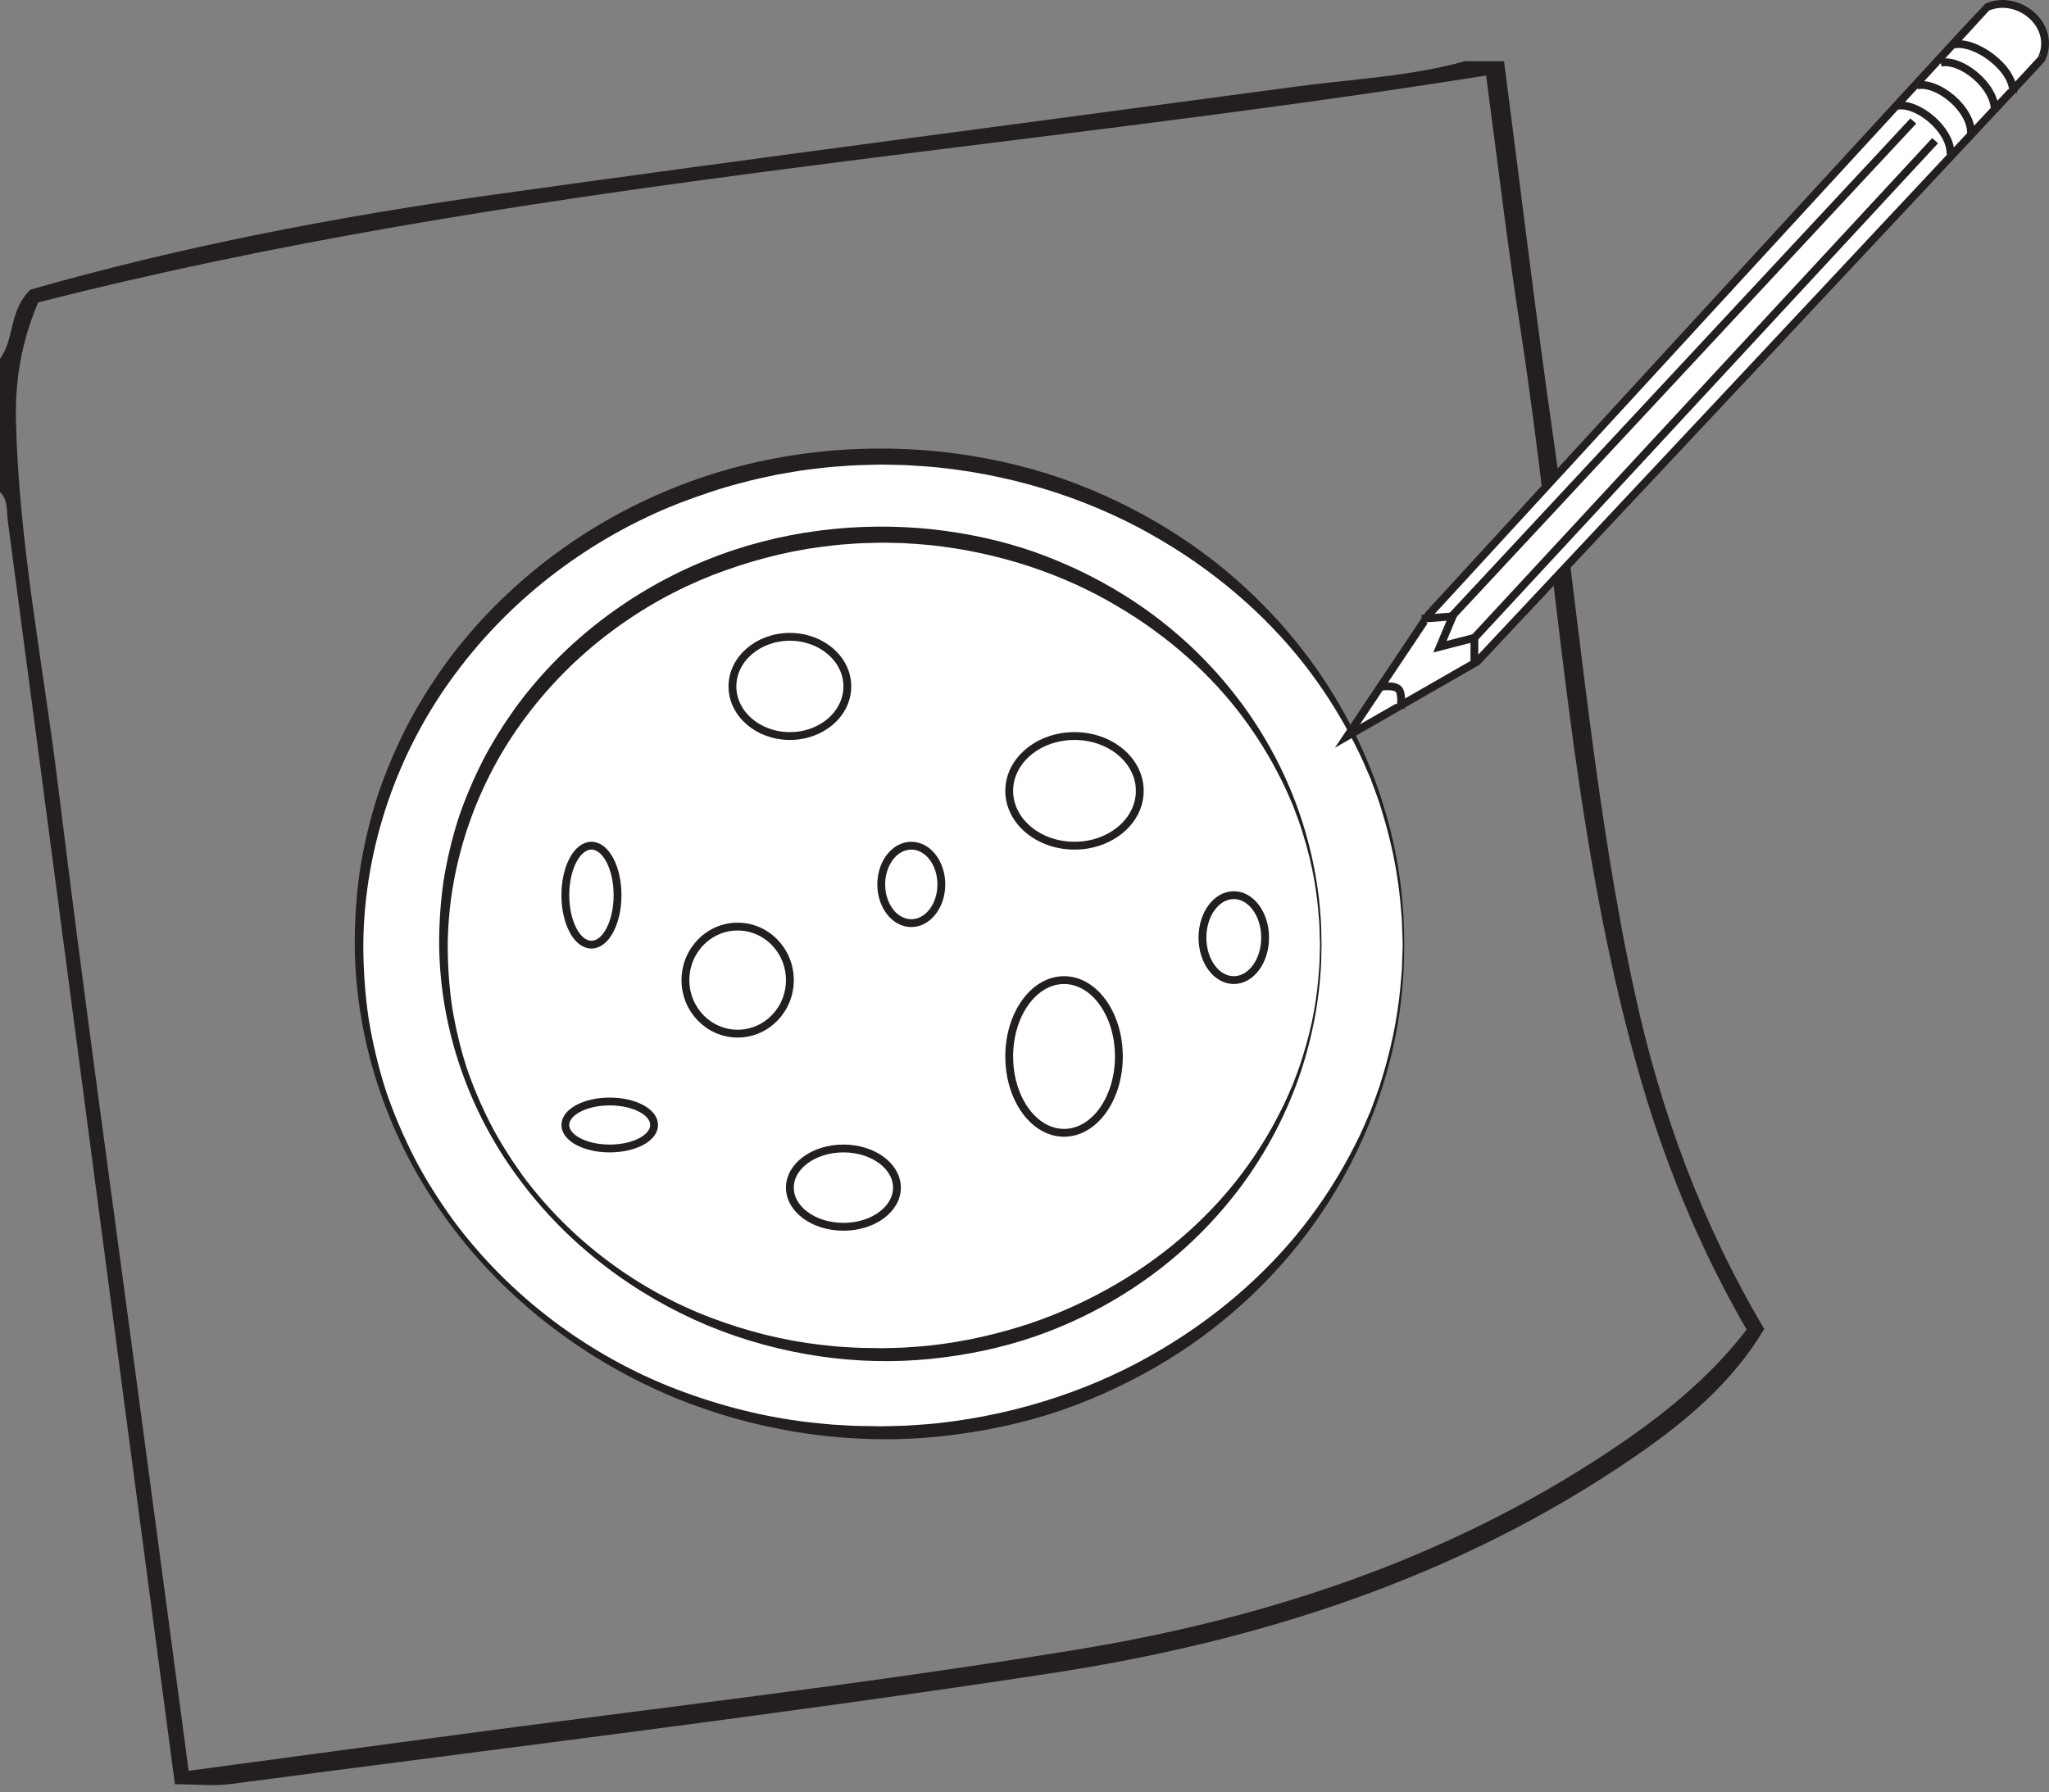 <?xml version="1.0" encoding="UTF-8"?>
<svg xmlns="http://www.w3.org/2000/svg" xmlns:xlink="http://www.w3.org/1999/xlink" width="261.567pt" height="228.816pt" viewBox="0 0 261.567 228.816" version="1.1">
<rect x="0" y="0" width="261.567" height="228.816" fill="#808080" stroke="none"/>
<defs>
<clipPath id="clip1">
  <path d="M 172 0 L 261.566 0 L 261.566 94 L 172 94 Z M 172 0 "/>
</clipPath>
<clipPath id="clip2">
  <path d="M 157 0 L 261.566 0 L 261.566 109 L 157 109 Z M 157 0 "/>
</clipPath>
<clipPath id="clip3">
  <path d="M 174 2 L 261.566 2 L 261.566 96 L 174 96 Z M 174 2 "/>
</clipPath>
<clipPath id="clip4">
  <path d="M 227 0 L 261.566 0 L 261.566 34 L 227 34 Z M 227 0 "/>
</clipPath>
<clipPath id="clip5">
  <path d="M 235 0 L 261.566 0 L 261.566 27 L 235 27 Z M 235 0 "/>
</clipPath>
<clipPath id="clip6">
  <path d="M 233 0 L 261.566 0 L 261.566 29 L 233 29 Z M 233 0 "/>
</clipPath>
<clipPath id="clip7">
  <path d="M 230 0 L 261.566 0 L 261.566 32 L 230 32 Z M 230 0 "/>
</clipPath>
</defs>
<g id="surface1">
<path style=" stroke:none;fill-rule:evenodd;fill:rgb(13.73%,12.16%,12.549%);fill-opacity:1;" d="M 24.082 226.109 C 35.004 224.641 45.207 223.277 55.41 221.898 C 82.762 218.211 110.207 215.098 137.434 210.641 C 161.504 206.699 184.551 199.133 205.156 185.496 C 211.801 181.098 218.051 176.172 222.969 169.781 C 216.699 158.93 212.191 147.715 208.926 135.992 C 200.309 105.086 198.902 73.039 194.023 41.543 C 192.406 31.09 191.176 20.578 189.707 9.645 C 127.656 19.52 65.215 23.199 4.867 38.617 C 2.625 43.926 1.914 48.836 2.039 53.855 C 2.422 69.535 5.527 84.914 7.426 100.422 C 10.699 127.152 14.441 153.824 17.996 180.52 C 19.988 195.492 21.992 210.465 24.082 226.109 M 0 45.816 C 1.898 43.273 1.102 39.637 3.898 36.98 C 22.898 31.539 42.75 27.691 62.781 24.887 C 96.98 20.102 131.227 15.66 165.449 11.055 C 172.648 10.086 179.949 9.781 187 7.816 L 192 7.816 C 194.082 23.82 195.988 39.848 198.285 55.82 C 201.691 79.551 203.594 103.5 208.73 126.977 C 212.016 142 217.254 156.27 225.215 169.691 C 221.102 176.602 215.117 181.57 208.68 186 C 186.125 201.5 160.656 209.621 133.992 213.684 C 99.266 218.973 64.375 223.184 29.543 227.789 C 27.285 228.09 24.957 227.828 22.328 227.828 C 20.207 211.863 18.105 196.086 16.02 180.305 C 12.535 153.934 9.066 127.562 5.586 101.191 C 4.062 89.652 2.531 78.113 1.004 66.574 C 0.832 65.277 1.062 63.875 0 62.816 Z M 0 45.816 "/>
<path style=" stroke:none;fill-rule:nonzero;fill:rgb(100%,100%,100%);fill-opacity:1;" d="M 179.164 120.621 C 179.164 155.047 149.316 182.953 112.496 182.953 C 75.68 182.953 45.832 155.047 45.832 120.621 C 45.832 86.195 75.68 58.289 112.496 58.289 C 149.316 58.289 179.164 86.195 179.164 120.621 "/>
<path style=" stroke:none;fill-rule:nonzero;fill:rgb(13.73%,12.16%,12.549%);fill-opacity:1;" d="M 179.066 120.621 C 179.066 120.621 179.051 120.227 179.027 119.461 C 178.992 118.695 179 117.559 178.844 116.082 C 178.609 113.137 178.043 108.797 176.391 103.52 C 176.016 102.191 175.477 100.836 174.957 99.402 C 174.344 98.004 173.742 96.527 172.965 95.055 C 171.473 92.086 169.621 88.996 167.328 85.922 C 162.758 79.773 156.34 73.758 148.25 68.992 C 140.191 64.188 130.387 60.789 119.707 59.684 C 118.371 59.551 117.043 59.477 115.688 59.391 C 114.324 59.379 112.883 59.285 111.562 59.344 C 110.184 59.371 108.801 59.402 107.414 59.531 C 106.023 59.602 104.633 59.785 103.234 59.953 C 101.836 60.121 100.445 60.395 99.047 60.633 C 97.66 60.953 96.25 61.203 94.871 61.605 C 92.082 62.301 89.332 63.242 86.605 64.289 C 75.727 68.566 65.598 75.98 58.25 85.863 C 50.863 95.688 46.473 108.043 46.379 120.621 C 46.379 123.762 46.598 126.898 47.047 130.008 C 47.551 133.105 48.273 136.164 49.223 139.152 C 50.223 142.125 51.457 145.012 52.875 147.793 C 54.305 150.566 55.98 153.199 57.793 155.719 C 65.168 165.719 75.418 173.211 86.418 177.418 C 91.918 179.52 97.574 180.941 103.195 181.598 C 104.602 181.75 106 181.914 107.387 181.969 C 108.762 182.082 110.168 182.086 111.566 182.105 C 112.93 182.16 114.316 182.059 115.672 182.039 C 117.031 181.949 118.387 181.867 119.723 181.727 C 130.422 180.551 140.223 177.125 148.273 172.293 C 156.359 167.504 162.777 161.488 167.34 155.332 C 169.637 152.258 171.488 149.164 172.98 146.195 C 173.758 144.723 174.359 143.242 174.969 141.844 C 175.492 140.41 176.027 139.059 176.406 137.727 C 178.047 132.449 178.613 128.105 178.844 125.16 C 179.004 123.691 178.992 122.547 179.027 121.781 C 179.051 121.016 179.066 120.621 179.066 120.621 M 179.262 120.621 C 179.262 120.621 179.254 121.02 179.238 121.785 C 179.211 122.555 179.234 123.691 179.09 125.176 C 178.887 128.141 178.367 132.508 176.766 137.84 C 175.18 143.152 172.512 149.461 168.043 155.84 C 163.578 162.188 157.293 168.594 149.086 173.633 C 144.988 176.145 140.457 178.344 135.559 180.051 C 130.656 181.746 125.371 182.855 119.895 183.426 C 108.922 184.547 97.102 182.984 86.016 178.418 C 74.973 173.836 64.715 166.211 57.293 156.082 C 49.809 146.043 45.367 133.434 45.285 120.621 C 45.281 117.445 45.496 114.223 45.953 111.059 C 46.461 107.898 47.195 104.781 48.16 101.734 C 49.168 98.699 50.414 95.758 51.848 92.918 C 53.297 90.082 54.996 87.395 56.832 84.82 C 64.281 74.574 74.664 66.871 85.832 62.367 C 97.027 57.816 108.949 56.531 119.914 57.656 C 125.398 58.246 130.68 59.398 135.59 61.105 C 140.488 62.828 145.02 65.043 149.113 67.566 C 157.309 72.629 163.598 79.039 168.059 85.391 C 172.527 91.773 175.195 98.082 176.777 103.402 C 178.375 108.734 178.895 113.102 179.094 116.066 C 179.238 117.547 179.211 118.691 179.238 119.457 C 179.254 120.227 179.262 120.621 179.262 120.621 "/>
<path style=" stroke:none;fill-rule:nonzero;fill:rgb(100%,100%,100%);fill-opacity:1;" d="M 168.605 120.621 C 168.605 149.539 143.535 172.98 112.605 172.98 C 81.68 172.98 56.605 149.539 56.605 120.621 C 56.605 91.703 81.68 68.262 112.605 68.262 C 143.535 68.262 168.605 91.703 168.605 120.621 "/>
<path style=" stroke:none;fill-rule:nonzero;fill:rgb(13.73%,12.16%,12.549%);fill-opacity:1;" d="M 168.508 120.621 C 168.508 120.621 168.496 120.289 168.477 119.645 C 168.449 119.004 168.457 118.047 168.328 116.809 C 168.137 114.336 167.672 110.684 166.262 106.262 C 165.938 105.145 165.48 104.012 165.039 102.809 C 164.523 101.641 164.016 100.398 163.359 99.164 C 162.102 96.676 160.535 94.09 158.605 91.516 C 154.762 86.367 149.355 81.348 142.57 77.367 C 135.809 73.352 127.594 70.523 118.645 69.594 C 117.527 69.484 116.418 69.422 115.281 69.352 C 114.141 69.344 112.922 69.262 111.824 69.312 C 110.672 69.336 109.512 69.363 108.348 69.469 C 107.184 69.531 106.02 69.684 104.848 69.828 C 100.168 70.434 95.484 71.688 90.918 73.453 C 81.805 77.031 73.316 83.238 67.152 91.508 C 60.957 99.73 57.258 110.078 57.156 120.621 C 57.152 123.254 57.328 125.887 57.703 128.492 C 58.121 131.094 58.723 133.66 59.516 136.168 C 60.352 138.664 61.387 141.086 62.57 143.418 C 63.773 145.746 65.176 147.957 66.695 150.074 C 72.887 158.465 81.496 164.746 90.734 168.25 C 95.352 170.004 100.098 171.184 104.809 171.723 C 105.988 171.852 107.16 171.984 108.32 172.027 C 109.473 172.121 110.656 172.121 111.828 172.137 C 112.969 172.18 114.133 172.094 115.27 172.078 C 116.41 172 117.543 171.934 118.664 171.812 C 123.148 171.332 127.434 170.328 131.457 169 C 135.473 167.648 139.195 165.895 142.59 163.91 C 149.383 159.926 154.777 154.887 158.621 149.734 C 160.555 147.164 162.113 144.57 163.375 142.082 C 164.027 140.848 164.535 139.609 165.055 138.438 C 165.496 137.234 165.949 136.102 166.273 134.984 C 167.688 130.559 168.145 126.906 168.332 124.434 C 168.461 123.199 168.449 122.238 168.48 121.594 C 168.496 120.949 168.508 120.621 168.508 120.621 M 168.707 120.621 C 168.707 120.621 168.699 120.957 168.684 121.602 C 168.66 122.242 168.676 123.199 168.555 124.445 C 168.375 126.938 167.922 130.598 166.609 135.086 C 165.301 139.562 163.066 144.871 159.32 150.246 C 155.582 155.594 150.305 160.996 143.41 165.266 C 139.977 167.406 136.156 169.258 132.027 170.684 C 127.895 172.102 123.445 173.039 118.836 173.512 C 109.594 174.457 99.652 173.109 90.332 169.25 C 81.055 165.371 72.434 158.957 66.195 150.438 C 59.902 141.996 56.152 131.398 56.062 120.621 C 56.051 117.953 56.23 115.234 56.609 112.574 C 57.031 109.91 57.645 107.285 58.449 104.715 C 59.297 102.16 60.344 99.684 61.547 97.289 C 62.766 94.902 64.191 92.633 65.734 90.465 C 72 81.828 80.742 75.336 90.148 71.531 C 99.574 67.691 109.621 66.621 118.852 67.566 C 123.473 68.07 127.922 69.031 132.055 70.48 C 136.18 71.938 139.988 73.809 143.434 75.941 C 150.328 80.215 155.598 85.633 159.336 90.984 C 163.078 96.363 165.316 101.672 166.621 106.148 C 167.934 110.641 168.383 114.305 168.559 116.793 C 168.68 118.035 168.66 118.996 168.684 119.641 C 168.699 120.289 168.707 120.621 168.707 120.621 "/>
<path style=" stroke:none;fill-rule:nonzero;fill:rgb(100%,100%,100%);fill-opacity:1;" d="M 108.168 87.648 C 108.168 91.148 104.883 93.984 100.832 93.984 C 96.785 93.984 93.5 91.148 93.5 87.648 C 93.5 84.152 96.785 81.316 100.832 81.316 C 104.883 81.316 108.168 84.152 108.168 87.648 "/>
<path style="fill:none;stroke-width:1;stroke-linecap:butt;stroke-linejoin:miter;stroke:rgb(13.73%,12.16%,12.549%);stroke-opacity:1;stroke-miterlimit:10;" d="M 0.001 0.002 C 0.001 -3.498 -3.284 -6.334 -7.334 -6.334 C -11.381 -6.334 -14.666 -3.498 -14.666 0.002 C -14.666 3.498 -11.381 6.334 -7.334 6.334 C -3.284 6.334 0.001 3.498 0.001 0.002 Z M 0.001 0.002 " transform="matrix(1,0,0,-1,108.166,87.65)"/>
<path style=" stroke:none;fill-rule:nonzero;fill:rgb(100%,100%,100%);fill-opacity:1;" d="M 145.5 100.984 C 145.5 104.848 141.77 107.984 137.164 107.984 C 132.562 107.984 128.832 104.848 128.832 100.984 C 128.832 97.117 132.562 93.984 137.164 93.984 C 141.77 93.984 145.5 97.117 145.5 100.984 "/>
<path style="fill:none;stroke-width:1;stroke-linecap:butt;stroke-linejoin:miter;stroke:rgb(13.73%,12.16%,12.549%);stroke-opacity:1;stroke-miterlimit:10;" d="M 0 -0.001 C 0 -3.865 -3.73 -7.001 -8.336 -7.001 C -12.938 -7.001 -16.668 -3.865 -16.668 -0.001 C -16.668 3.866 -12.938 6.999 -8.336 6.999 C -3.73 6.999 0 3.866 0 -0.001 Z M 0 -0.001 " transform="matrix(1,0,0,-1,145.5,100.983)"/>
<path style=" stroke:none;fill-rule:nonzero;fill:rgb(100%,100%,100%);fill-opacity:1;" d="M 100.832 125.148 C 100.832 128.922 97.848 131.984 94.164 131.984 C 90.484 131.984 87.5 128.922 87.5 125.148 C 87.5 121.375 90.484 118.316 94.164 118.316 C 97.848 118.316 100.832 121.375 100.832 125.148 "/>
<path style="fill:none;stroke-width:1;stroke-linecap:butt;stroke-linejoin:miter;stroke:rgb(13.73%,12.16%,12.549%);stroke-opacity:1;stroke-miterlimit:10;" d="M -0.001 0.002 C -0.001 -3.772 -2.985 -6.834 -6.669 -6.834 C -10.349 -6.834 -13.333 -3.772 -13.333 0.002 C -13.333 3.775 -10.349 6.834 -6.669 6.834 C -2.985 6.834 -0.001 3.775 -0.001 0.002 Z M -0.001 0.002 " transform="matrix(1,0,0,-1,100.833,125.15)"/>
<path style=" stroke:none;fill-rule:nonzero;fill:rgb(100%,100%,100%);fill-opacity:1;" d="M 142.832 134.898 C 142.832 140.285 139.699 144.648 135.832 144.648 C 131.969 144.648 128.832 140.285 128.832 134.898 C 128.832 129.516 131.969 125.148 135.832 125.148 C 139.699 125.148 142.832 129.516 142.832 134.898 "/>
<path style="fill:none;stroke-width:1;stroke-linecap:butt;stroke-linejoin:miter;stroke:rgb(13.73%,12.16%,12.549%);stroke-opacity:1;stroke-miterlimit:10;" d="M -0.001 0.002 C -0.001 -5.385 -3.134 -9.748 -7.001 -9.748 C -10.864 -9.748 -14.001 -5.385 -14.001 0.002 C -14.001 5.384 -10.864 9.752 -7.001 9.752 C -3.134 9.752 -0.001 5.384 -0.001 0.002 Z M -0.001 0.002 " transform="matrix(1,0,0,-1,142.833,134.9)"/>
<path style=" stroke:none;fill-rule:nonzero;fill:rgb(100%,100%,100%);fill-opacity:1;" d="M 114.5 151.648 C 114.5 154.41 111.441 156.648 107.668 156.648 C 103.895 156.648 100.832 154.41 100.832 151.648 C 100.832 148.887 103.895 146.648 107.668 146.648 C 111.441 146.648 114.5 148.887 114.5 151.648 "/>
<path style="fill:none;stroke-width:1;stroke-linecap:butt;stroke-linejoin:miter;stroke:rgb(13.73%,12.16%,12.549%);stroke-opacity:1;stroke-miterlimit:10;" d="M 0 0.002 C 0 -2.76 -3.059 -4.998 -6.832 -4.998 C -10.605 -4.998 -13.668 -2.76 -13.668 0.002 C -13.668 2.763 -10.605 5.002 -6.832 5.002 C -3.059 5.002 0 2.763 0 0.002 Z M 0 0.002 " transform="matrix(1,0,0,-1,114.5,151.65)"/>
<path style=" stroke:none;fill-rule:nonzero;fill:rgb(100%,100%,100%);fill-opacity:1;" d="M 78.832 114.301 C 78.832 117.793 77.34 120.621 75.5 120.621 C 73.66 120.621 72.168 117.793 72.168 114.301 C 72.168 110.812 73.66 107.984 75.5 107.984 C 77.34 107.984 78.832 110.812 78.832 114.301 "/>
<path style="fill:none;stroke-width:1;stroke-linecap:butt;stroke-linejoin:miter;stroke:rgb(13.73%,12.16%,12.549%);stroke-opacity:1;stroke-miterlimit:10;" d="M -0.001 0.002 C -0.001 -3.491 -1.494 -6.319 -3.333 -6.319 C -5.173 -6.319 -6.666 -3.491 -6.666 0.002 C -6.666 3.49 -5.173 6.318 -3.333 6.318 C -1.494 6.318 -0.001 3.49 -0.001 0.002 Z M -0.001 0.002 " transform="matrix(1,0,0,-1,78.834,114.302)"/>
<path style=" stroke:none;fill-rule:nonzero;fill:rgb(100%,100%,100%);fill-opacity:1;" d="M 83.5 143.648 C 83.5 145.309 80.965 146.648 77.832 146.648 C 74.703 146.648 72.168 145.309 72.168 143.648 C 72.168 141.992 74.703 140.648 77.832 140.648 C 80.965 140.648 83.5 141.992 83.5 143.648 "/>
<path style="fill:none;stroke-width:1;stroke-linecap:butt;stroke-linejoin:miter;stroke:rgb(13.73%,12.16%,12.549%);stroke-opacity:1;stroke-miterlimit:10;" d="M 0 0.002 C 0 -1.659 -2.535 -2.998 -5.668 -2.998 C -8.797 -2.998 -11.332 -1.659 -11.332 0.002 C -11.332 1.658 -8.797 3.002 -5.668 3.002 C -2.535 3.002 0 1.658 0 0.002 Z M 0 0.002 " transform="matrix(1,0,0,-1,83.5,143.65)"/>
<path style=" stroke:none;fill-rule:nonzero;fill:rgb(100%,100%,100%);fill-opacity:1;" d="M 161.5 119.727 C 161.5 122.723 159.711 125.148 157.5 125.148 C 155.289 125.148 153.5 122.723 153.5 119.727 C 153.5 116.73 155.289 114.301 157.5 114.301 C 159.711 114.301 161.5 116.73 161.5 119.727 "/>
<path style="fill:none;stroke-width:1;stroke-linecap:butt;stroke-linejoin:miter;stroke:rgb(13.73%,12.16%,12.549%);stroke-opacity:1;stroke-miterlimit:10;" d="M 0 -0 C 0 -2.996 -1.789 -5.422 -4 -5.422 C -6.211 -5.422 -8 -2.996 -8 -0 C -8 2.996 -6.211 5.425 -4 5.425 C -1.789 5.425 0 2.996 0 -0 Z M 0 -0 " transform="matrix(1,0,0,-1,161.5,119.726)"/>
<path style=" stroke:none;fill-rule:nonzero;fill:rgb(100%,100%,100%);fill-opacity:1;" d="M 120.168 112.93 C 120.168 115.66 118.449 117.875 116.332 117.875 C 114.215 117.875 112.496 115.66 112.496 112.93 C 112.496 110.199 114.215 107.984 116.332 107.984 C 118.449 107.984 120.168 110.199 120.168 112.93 "/>
<path style="fill:none;stroke-width:1;stroke-linecap:butt;stroke-linejoin:miter;stroke:rgb(13.73%,12.16%,12.549%);stroke-opacity:1;stroke-miterlimit:10;" d="M 0.001 -0 C 0.001 -2.731 -1.718 -4.946 -3.835 -4.946 C -5.952 -4.946 -7.671 -2.731 -7.671 -0 C -7.671 2.73 -5.952 4.945 -3.835 4.945 C -1.718 4.945 0.001 2.73 0.001 -0 Z M 0.001 -0 " transform="matrix(1,0,0,-1,120.167,112.929)"/>
<g clip-path="url(#clip1)" clip-rule="nonzero">
<path style=" stroke:none;fill-rule:nonzero;fill:rgb(100%,100%,100%);fill-opacity:1;" d="M 172.008 93.984 L 182.406 78.449 C 182.406 78.449 253.543 0.977 253.68 0.902 C 257.68 -0.82 262.59 3.285 260.617 7.508 C 260.852 7.453 188.551 84.488 188.551 84.488 Z M 172.008 93.984 "/>
</g>
<g clip-path="url(#clip2)" clip-rule="nonzero">
<path style="fill:none;stroke-width:1;stroke-linecap:butt;stroke-linejoin:miter;stroke:rgb(13.73%,12.16%,12.549%);stroke-opacity:1;stroke-miterlimit:10;" d="M 0 -0.001 L 10.398 15.534 C 10.398 15.534 81.535 93.006 81.672 93.081 C 85.672 94.803 90.582 90.698 88.609 86.475 C 88.844 86.53 16.543 9.495 16.543 9.495 Z M 0 -0.001 " transform="matrix(1,0,0,-1,172.008,93.983)"/>
</g>
<path style="fill-rule:nonzero;fill:rgb(100%,100%,100%);fill-opacity:1;stroke-width:1;stroke-linecap:butt;stroke-linejoin:miter;stroke:rgb(13.73%,12.16%,12.549%);stroke-opacity:1;stroke-miterlimit:10;" d="M 0.001 0.001 L 3.954 0.305 L 2.325 -3.57 L 6.728 -2.437 L 6.728 -5.382 " transform="matrix(1,0,0,-1,181.487,79.008)"/>
<path style="fill-rule:nonzero;fill:rgb(100%,100%,100%);fill-opacity:1;stroke-width:1;stroke-linecap:butt;stroke-linejoin:miter;stroke:rgb(13.73%,12.16%,12.549%);stroke-opacity:1;stroke-miterlimit:10;" d="M 0.001 0.002 C 0.001 0.002 1.587 0.24 2.138 -0.311 C 2.689 -0.862 2.411 -2.784 2.411 -2.784 " transform="matrix(1,0,0,-1,176.386,87.681)"/>
<path style="fill-rule:nonzero;fill:rgb(100%,100%,100%);fill-opacity:1;stroke-width:1;stroke-linecap:butt;stroke-linejoin:miter;stroke:rgb(13.73%,12.16%,12.549%);stroke-opacity:1;stroke-miterlimit:10;" d="M -0.001 0.001 L 60.062 64.477 " transform="matrix(1,0,0,-1,185.278,78.751)"/>
<path style=" stroke:none;fill-rule:nonzero;fill:rgb(100%,100%,100%);fill-opacity:1;" d="M 188.219 81.445 L 248.051 16.859 "/>
<g clip-path="url(#clip3)" clip-rule="nonzero">
<path style="fill:none;stroke-width:1;stroke-linecap:butt;stroke-linejoin:miter;stroke:rgb(13.73%,12.16%,12.549%);stroke-opacity:1;stroke-miterlimit:10;" d="M 0.002 0.001 L 59.834 64.587 " transform="matrix(1,0,0,-1,188.217,81.446)"/>
</g>
<path style=" stroke:none;fill-rule:nonzero;fill:rgb(100%,100%,100%);fill-opacity:1;" d="M 242.098 13.523 C 244.715 12.973 249.125 16.559 248.992 19.73 "/>
<g clip-path="url(#clip4)" clip-rule="nonzero">
<path style="fill:none;stroke-width:1;stroke-linecap:butt;stroke-linejoin:miter;stroke:rgb(13.73%,12.16%,12.549%);stroke-opacity:1;stroke-miterlimit:10;" d="M -0 0.001 C 2.617 0.551 7.027 -3.035 6.894 -6.206 " transform="matrix(1,0,0,-1,242.098,13.524)"/>
</g>
<path style=" stroke:none;fill-rule:nonzero;fill:rgb(100%,100%,100%);fill-opacity:1;" d="M 249.477 5.688 C 252.098 5.133 257.125 8.695 256.988 11.867 "/>
<g clip-path="url(#clip5)" clip-rule="nonzero">
<path style="fill:none;stroke-width:1;stroke-linecap:butt;stroke-linejoin:miter;stroke:rgb(13.73%,12.16%,12.549%);stroke-opacity:1;stroke-miterlimit:10;" d="M -0 -0.001 C 2.621 0.553 7.648 -3.009 7.512 -6.181 " transform="matrix(1,0,0,-1,249.477,5.686)"/>
</g>
<path style=" stroke:none;fill-rule:nonzero;fill:rgb(100%,100%,100%);fill-opacity:1;" d="M 247.75 8.008 C 250.371 7.453 254.785 11.039 254.645 14.215 "/>
<g clip-path="url(#clip6)" clip-rule="nonzero">
<path style="fill:none;stroke-width:1;stroke-linecap:butt;stroke-linejoin:miter;stroke:rgb(13.73%,12.16%,12.549%);stroke-opacity:1;stroke-miterlimit:10;" d="M 0 -0.001 C 2.621 0.553 7.035 -3.033 6.895 -6.208 " transform="matrix(1,0,0,-1,247.75,8.006)"/>
</g>
<path style=" stroke:none;fill-rule:nonzero;fill:rgb(100%,100%,100%);fill-opacity:1;" d="M 244.719 10.902 C 247.336 10.352 251.75 13.938 251.613 17.109 "/>
<g clip-path="url(#clip7)" clip-rule="nonzero">
<path style="fill:none;stroke-width:1;stroke-linecap:butt;stroke-linejoin:miter;stroke:rgb(13.73%,12.16%,12.549%);stroke-opacity:1;stroke-miterlimit:10;" d="M 0.001 0.001 C 2.618 0.551 7.032 -3.035 6.895 -6.206 " transform="matrix(1,0,0,-1,244.718,10.903)"/>
</g>
</g>
</svg>
